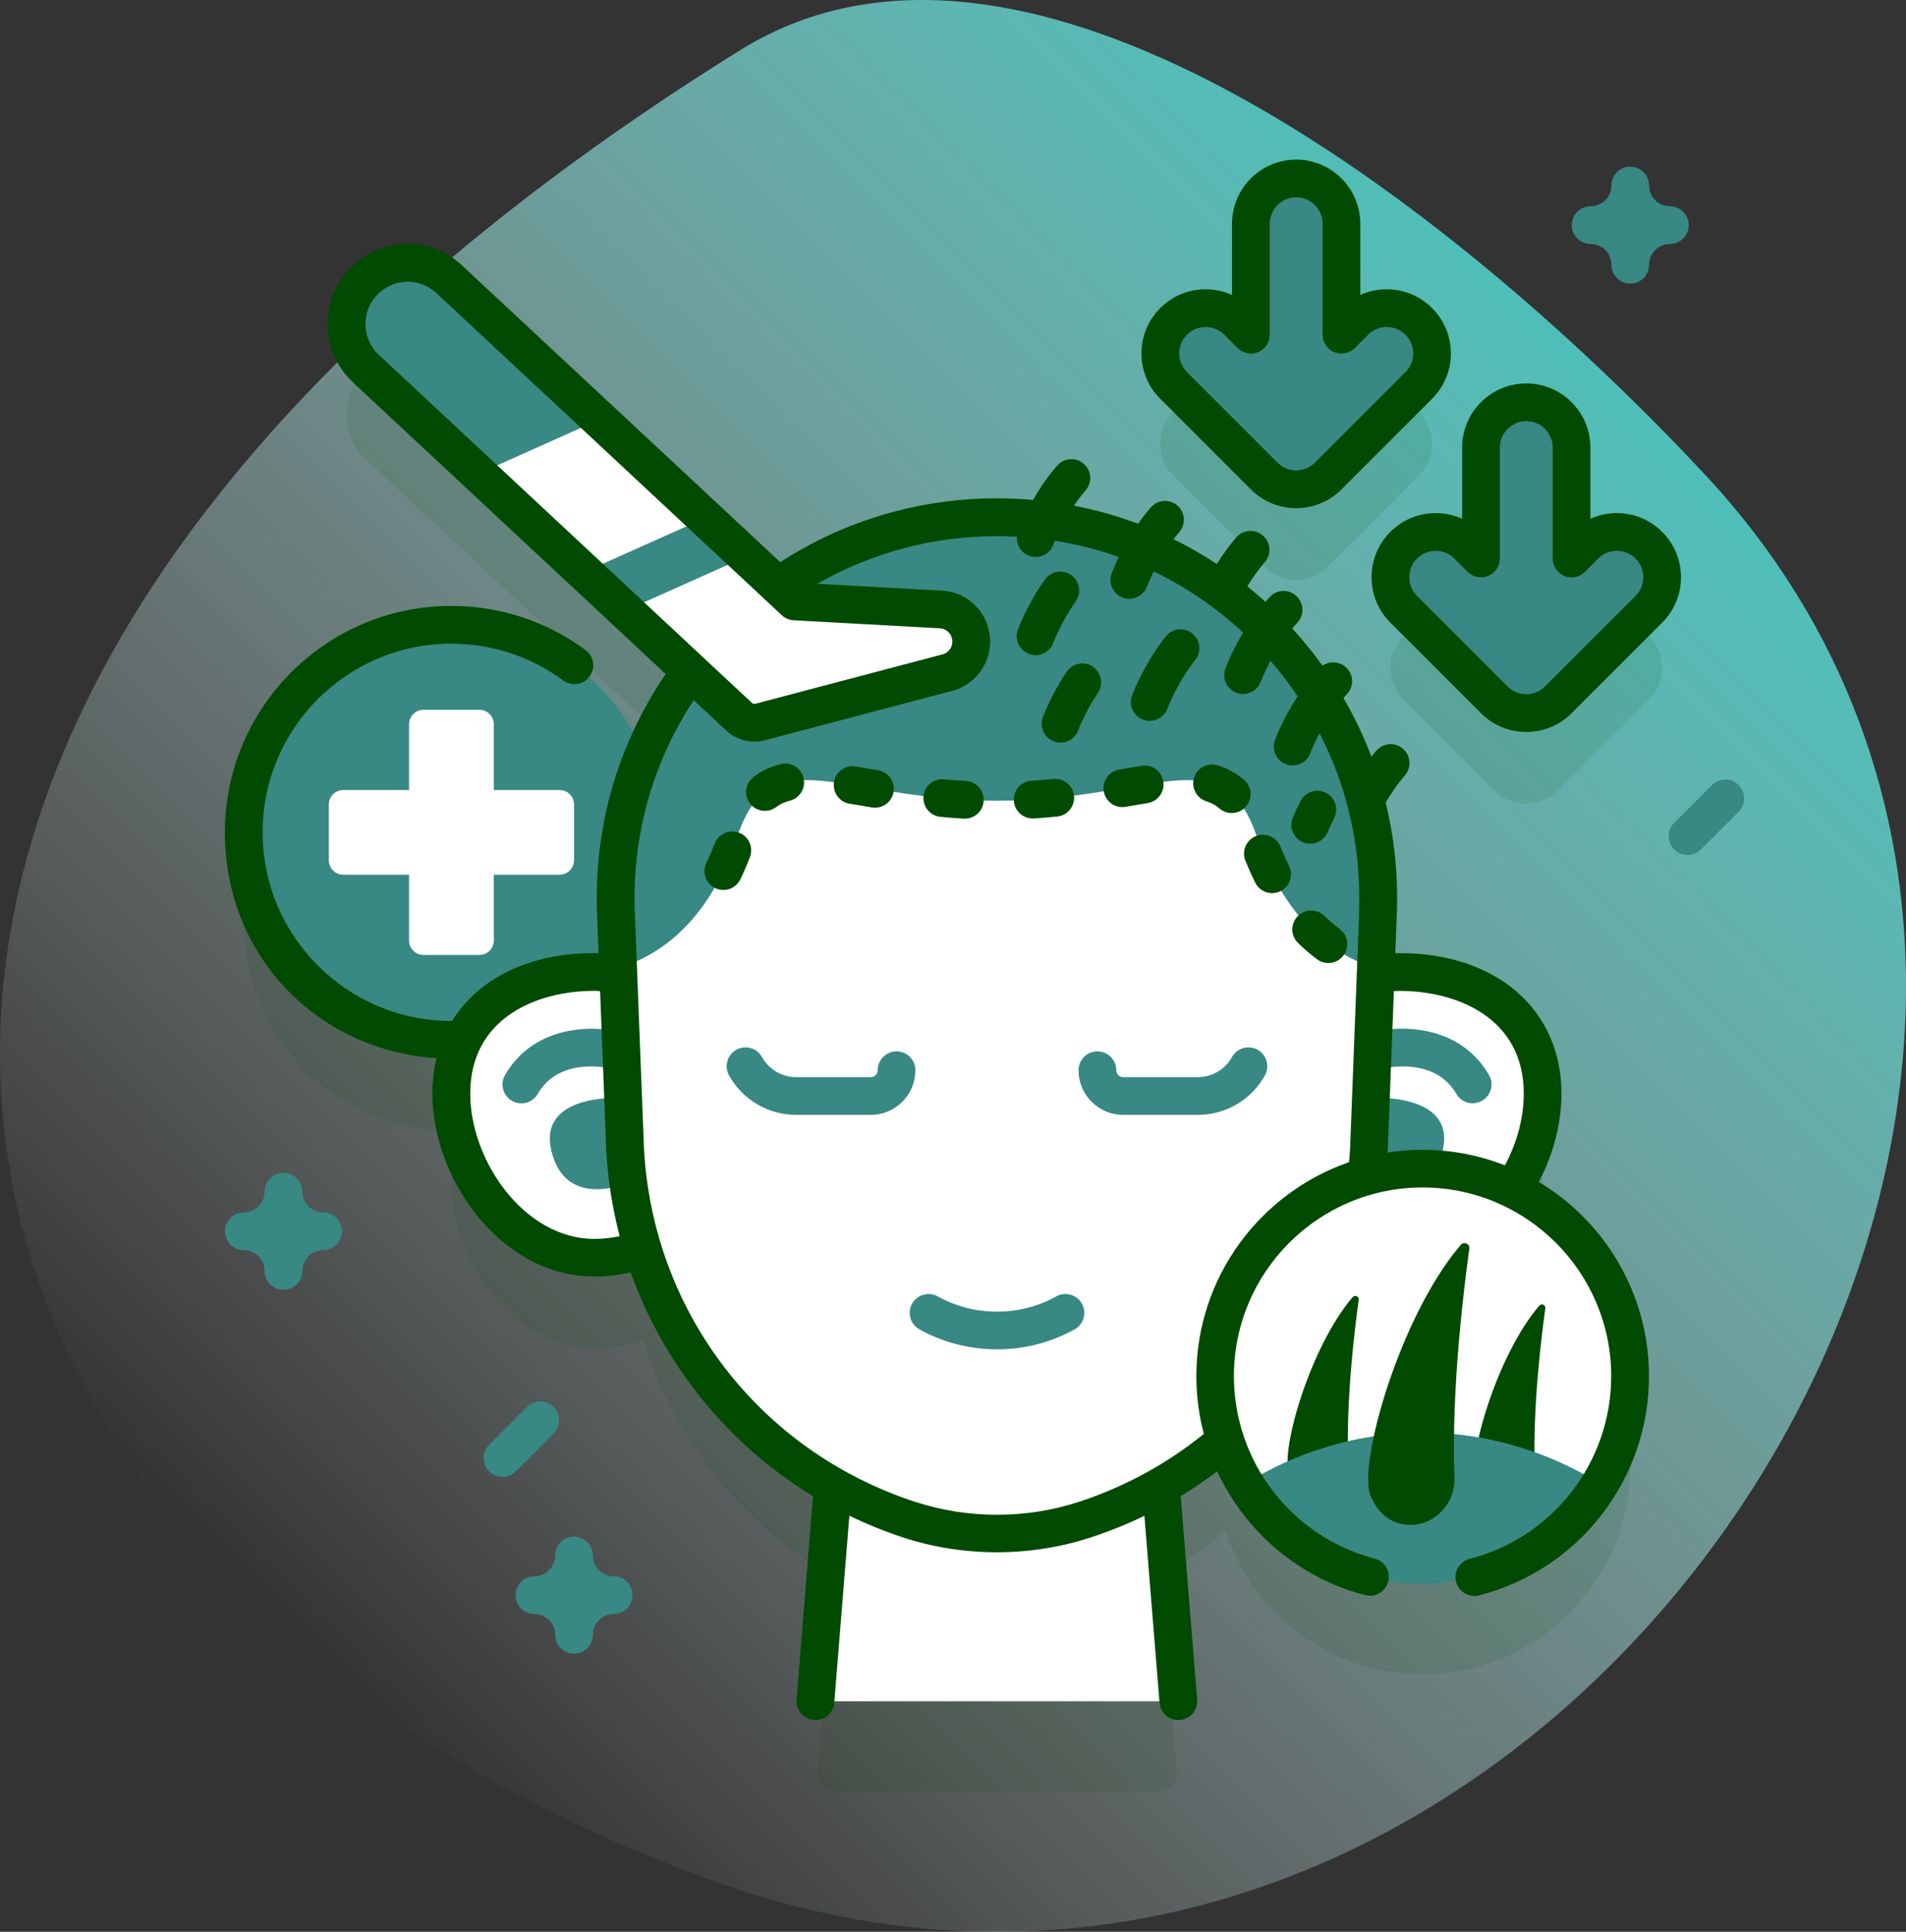 <?xml version="1.0" encoding="UTF-8"?>
<svg id="Layer_2" data-name="Layer 2" xmlns="http://www.w3.org/2000/svg" xmlns:xlink="http://www.w3.org/1999/xlink" viewBox="0 0 320.29 324.61">
  <rect x="0" y="0" width="320.29" height="324.61" fill="#333333" stroke="none"/>
  <defs>
    <style>
      .cls-1 {
        opacity: .1;
      }

      .cls-2 {
        fill: url(#linear-gradient);
      }

      .cls-2, .cls-3, .cls-4, .cls-5 {
        stroke-width: 0px;
      }

      .cls-3 {
        fill: #388884;
      }

      .cls-4 {
        fill: #004a01;
      }

      .cls-5 {
        fill: #fff;
      }
    </style>
    <linearGradient id="linear-gradient" x1="53.27" y1="1092.33" x2="270.56" y2="1309.62" gradientTransform="translate(0 1373.08) scale(1 -1)" gradientUnits="userSpaceOnUse">
      <stop offset="0" stop-color="#fff" stop-opacity="0"/>
      <stop offset="1" stop-color="#4fbfb9"/>
    </linearGradient>
  </defs>
  <g id="Layer_1-2" data-name="Layer 1">
    <g>
      <path class="cls-2" d="M286.45,79.68C247.69,38.16,173.92-22.39,124.38,8.43-61.2,123.85-19.29,266.31,120.35,316.24c139.28,49.8,261.4-134.5,166.1-236.56h0Z"/>
      <g>
        <g>
          <g>
            <g class="cls-1">
              <path class="cls-4" d="M254.19,215.03c3.15-4.79,5.04-10.52,5.04-16.06,0-13.26-10.75-20.43-24.01-20.43-1.38,0-2.73.12-4.04.35l.39-10.21c1.41-36.33-27.67-66.55-64.03-66.55-13.7,0-26.35,4.3-36.74,11.58l-55.29-51.56c-3.89-3.63-9.92-3.68-13.87-.12-4.48,4.03-4.54,11.03-.13,15.14l54.56,50.88c-3.18,4.28-5.84,8.97-7.88,13.98-5.46-13.51-19.14-22.83-34.85-21.72-17.51,1.23-31.51,15.6-32.31,33.13-.92,20.01,15.03,36.52,34.83,36.52.68,0,1.36-.02,2.04-.06-1.3,2.6-2.04,5.63-2.04,9.07,0,13.26,10.75,27.59,24.01,27.59,2.88,0,5.64-.51,8.2-1.44,5.19,16.77,16.59,31.03,31.91,39.77l-2.64,32.77c-.15,1.84,1.31,3.42,3.16,3.42h54.11c1.85,0,3.31-1.58,3.16-3.42l-2.64-32.77c3.87-2.21,7.48-4.76,10.81-7.62,4.6,14.11,17.94,24.26,33.62,24.06,18.6-.25,33.91-15.36,34.39-33.95.36-14.23-7.8-26.6-19.74-32.35h0Z"/>
              <path class="cls-4" d="M212.43,95.2c2.97,2.97,7.79,2.97,10.76,0l15.22-15.22c2.97-2.97,2.97-7.79,0-10.76-1.48-1.49-3.43-2.23-5.38-2.23s-3.9.74-5.38,2.23l-2.23,2.23v-18.64c0-4.2-3.41-7.61-7.61-7.61s-7.61,3.41-7.61,7.61v18.64l-2.23-2.23c-2.97-2.97-7.79-2.97-10.76,0-2.97,2.97-2.97,7.79,0,10.76l15.22,15.22Z"/>
              <path class="cls-4" d="M277.08,106.84c-1.48-1.49-3.43-2.23-5.38-2.23s-3.9.74-5.38,2.23l-2.23,2.23v-18.64c0-4.2-3.41-7.61-7.61-7.61s-7.61,3.41-7.61,7.61v18.64l-2.23-2.23c-2.97-2.97-7.79-2.97-10.76,0-2.97,2.97-2.97,7.79,0,10.76l15.22,15.22c2.97,2.97,7.79,2.97,10.76,0l15.22-15.22c2.97-2.97,2.97-7.79,0-10.76Z"/>
            </g>
            <g>
              <g>
                <g>
                  <circle class="cls-3" cx="75.85" cy="139.88" r="34.87"/>
                  <path class="cls-5" d="M94.03,132.75h-11.05v-11.05c0-1.34-1.09-2.43-2.43-2.43h-9.38c-1.34,0-2.43,1.09-2.43,2.43v11.05h-11.05c-1.34,0-2.43,1.09-2.43,2.43v9.38c0,1.34,1.09,2.43,2.43,2.43h11.05v11.05c0,1.34,1.09,2.43,2.43,2.43h9.38c1.34,0,2.43-1.09,2.43-2.43v-11.05h11.05c1.34,0,2.43-1.09,2.43-2.43v-9.38c0-1.34-1.09-2.43-2.43-2.43Z"/>
                </g>
                <g>
                  <g>
                    <path class="cls-5" d="M211.2,187.34c0,13.26,10.75,24.01,24.01,24.01s24.01-14.33,24.01-27.59-10.75-20.43-24.01-20.43c-13.26,0-24.01,10.75-24.01,24.01h0Z"/>
                    <g>
                      <path class="cls-3" d="M230.31,184.51l-1.03,14.17s9.81,4.4,12.76-4c3.96-11.28-11.73-10.18-11.73-10.18Z"/>
                      <path class="cls-3" d="M247.47,185.4c-1.09,0-2.15-.57-2.74-1.58-3.91-6.74-13.05-4.12-13.14-4.1-1.68.5-3.44-.46-3.94-2.14-.5-1.68.46-3.44,2.14-3.94,4.83-1.43,15.31-1.8,20.42,6.99.88,1.51.37,3.45-1.15,4.33-.5.29-1.05.43-1.59.43Z"/>
                    </g>
                    <g>
                      <path class="cls-5" d="M193.83,233.8h-52.58l-4.2,52.08h60.98l-4.2-52.08Z"/>
                      <path class="cls-5" d="M123.88,187.34c0,13.26-10.75,24.01-24.01,24.01s-24.01-14.33-24.01-27.59,10.75-20.43,24.01-20.43,24.01,10.75,24.01,24.01h0Z"/>
                      <g>
                        <path class="cls-3" d="M104.77,184.51l1.03,14.17s-9.81,4.4-12.76-4c-3.96-11.28,11.73-10.18,11.73-10.18Z"/>
                        <path class="cls-3" d="M87.61,185.4c-.54,0-1.09-.14-1.59-.43-1.51-.88-2.03-2.82-1.15-4.33,5.11-8.8,15.59-8.42,20.42-6.99,1.68.5,2.64,2.26,2.14,3.94-.5,1.68-2.25,2.63-3.93,2.14-.42-.12-9.29-2.55-13.15,4.1-.59,1.01-1.65,1.58-2.74,1.58h0Z"/>
                      </g>
                      <path class="cls-5" d="M167.54,86.92c-36.36,0-65.43,30.22-64.03,66.55l1.54,39.7c1.56,28.53,20.43,53.19,47.56,62.15,9.7,3.2,20.16,3.2,29.86,0h0c27.13-8.96,46-33.62,47.56-62.15l1.54-39.7c1.4-36.33-27.67-66.55-64.03-66.55h0Z"/>
                      <path class="cls-3" d="M167.54,86.92c-36.36,0-65.43,30.22-64.03,66.55l.36,9.18c5.36-1.51,14.8-6.36,19.99-21.99,5.68-17.07,17.5-6.11,43.68-6.11s38-10.96,43.68,6.11c5.2,15.63,14.63,20.48,19.99,21.99l.36-9.18c1.4-36.33-27.67-66.55-64.03-66.55h0Z"/>
                    </g>
                  </g>
                  <g>
                    <path class="cls-3" d="M201.29,187.34h-12.55c-4.13,0-7.5-3.36-7.5-7.5,0-1.75,1.42-3.17,3.17-3.17s3.17,1.42,3.17,3.17c0,.64.52,1.16,1.16,1.16h12.55c2.38,0,4.58-1.29,5.73-3.37.85-1.53,2.78-2.08,4.31-1.23,1.53.85,2.08,2.78,1.23,4.31-2.27,4.09-6.59,6.63-11.27,6.63h0Z"/>
                    <path class="cls-3" d="M146.33,187.34h-12.55c-4.68,0-9-2.54-11.27-6.63-.85-1.53-.3-3.46,1.23-4.31s3.46-.3,4.31,1.23c1.16,2.08,3.35,3.37,5.73,3.37h12.55c.64,0,1.16-.52,1.16-1.16,0-1.75,1.42-3.17,3.17-3.17s3.17,1.42,3.17,3.17c0,4.13-3.36,7.5-7.5,7.5h0Z"/>
                  </g>
                  <path class="cls-3" d="M167.54,226.74c-4.51,0-9.02-1.12-13.04-3.36-1.53-.85-2.08-2.78-1.23-4.31.85-1.53,2.78-2.08,4.31-1.23,6.14,3.42,13.77,3.42,19.92,0,1.53-.85,3.46-.3,4.31,1.23.85,1.53.3,3.46-1.23,4.31-4.02,2.24-8.53,3.36-13.04,3.36Z"/>
                </g>
                <g>
                  <g>
                    <path class="cls-5" d="M247.78,265.03c15.05-3.87,26.16-17.52,26.16-33.78,0-19.26-15.61-34.87-34.87-34.87s-34.87,15.61-34.87,34.87c0,16.2,11.05,29.82,26.02,33.74l17.55.04Z"/>
                    <path class="cls-4" d="M226.55,245.49c.12,3.3-2.76,6.03-6.01,5.5-1.5-.24-2.94-1.16-3.89-3.36-1.58-3.66,3.48-21.31,10.66-29.67.37-.44,1.09-.11,1.01.46-.63,4.52-2.15,16.67-1.77,27.06Z"/>
                    <path class="cls-4" d="M257.91,246.92c.12,3.3-2.76,6.03-6.01,5.5-1.5-.24-2.94-1.16-3.89-3.36-1.58-3.66,3.48-21.31,10.66-29.67.37-.44,1.09-.11,1.01.46-.63,4.52-2.15,16.67-1.77,27.06Z"/>
                    <g>
                      <path class="cls-3" d="M209.27,249.37c6.12,10.05,17.18,16.75,29.8,16.75s23.68-6.71,29.8-16.75c-5.4-3.45-16.05-8.62-29.8-8.62s-24.4,5.18-29.8,8.62Z"/>
                      <path class="cls-3" d="M268.87,249.37c-.97,1.59-2.06,3.09-3.27,4.5-5.92-3.18-15.17-6.71-26.53-6.71s-20.62,3.54-26.53,6.71c-1.2-1.41-2.3-2.91-3.27-4.5,5.4-3.45,16.05-8.62,29.8-8.62s24.4,5.17,29.8,8.62Z"/>
                    </g>
                  </g>
                  <path class="cls-4" d="M244.4,248.33c.17,4.69-3.92,8.58-8.55,7.82-2.13-.35-4.18-1.65-5.53-4.78-2.24-5.21,4.95-30.31,15.16-42.19.53-.62,1.55-.16,1.43.65-.9,6.43-3.05,23.71-2.51,38.49h0Z"/>
                </g>
              </g>
              <g>
                <path class="cls-3" d="M238.41,64.77l-15.22,15.22c-2.97,2.97-7.79,2.97-10.76,0l-15.22-15.22c-2.97-2.97-2.97-7.79,0-10.76,2.97-2.97,7.79-2.97,10.76,0l2.23,2.23v-18.64c0-4.2,3.41-7.61,7.61-7.61s7.61,3.41,7.61,7.61v18.64l2.23-2.23c1.48-1.49,3.43-2.23,5.38-2.23s3.9.74,5.38,2.23c2.97,2.97,2.97,7.79,0,10.76h0Z"/>
                <path class="cls-3" d="M277.08,102.38l-15.22,15.22c-2.97,2.97-7.79,2.97-10.76,0l-15.22-15.22c-2.97-2.97-2.97-7.79,0-10.76,2.97-2.97,7.79-2.97,10.76,0l2.23,2.23v-18.64c0-4.2,3.41-7.61,7.61-7.61s7.61,3.41,7.61,7.61v18.64l2.23-2.23c1.48-1.49,3.43-2.23,5.38-2.23s3.9.74,5.38,2.23c2.97,2.97,2.97,7.79,0,10.76Z"/>
              </g>
            </g>
          </g>
          <g>
            <g>
              <path class="cls-5" d="M158.14,102.41l-24.59-1.35-58.03-54.12c-3.89-3.63-9.92-3.68-13.87-.12-4.48,4.03-4.54,11.03-.13,15.14l62.69,58.47c.95.88,2.28,1.22,3.53.89l31.49-8.31c2.7-.71,4.4-3.39,3.89-6.14,0-.03-.01-.06-.02-.09-.45-2.42-2.5-4.23-4.96-4.36h0Z"/>
              <g>
                <path class="cls-3" d="M61.64,46.82c-4.48,4.03-4.54,11.03-.13,15.14l25.25,23.54,14-15.02-25.25-23.54c-3.89-3.63-9.92-3.68-13.87-.12Z"/>
                <path class="cls-5" d="M105.09,102.61l-24.68-23.01,20.34-9.1,24.68,23.01-11.03,1.76-9.32,7.34Z"/>
                <path class="cls-3" d="M118.5,87.04l6.93,6.47-20.34,9.1-6.93-6.47,20.34-9.1Z"/>
              </g>
            </g>
            <g>
              <path class="cls-4" d="M258.58,198.61c2.47-4.7,3.81-9.87,3.81-14.85,0-14.12-10.93-23.6-27.19-23.6-.24,0-.49,0-.73.01l.25-6.59c.25-6.4-.39-12.69-1.87-18.72.98-1.68,2.06-3.22,3.23-4.57,1.15-1.32,1-3.33-.32-4.47-1.32-1.15-3.33-1-4.47.32-.28.33-.55.67-.83,1.01-1.29-3.4-2.86-6.7-4.7-9.86.19-.22.38-.44.59-.65,1.2-1.27,1.14-3.28-.14-4.48-1.11-1.04-2.77-1.13-3.97-.3-1.56-2.17-3.25-4.26-5.09-6.26.27-.32.56-.64.85-.96,1.2-1.27,1.14-3.28-.14-4.48-1.27-1.2-3.28-1.14-4.48.14-.26.27-.5.55-.74.82-.99-.9-2-1.77-3.03-2.6.77-1.27,1.75-2.7,2.93-4.06,1.15-1.32,1-3.33-.32-4.47-1.32-1.15-3.33-1-4.47.32-1.3,1.5-2.38,3.04-3.27,4.46-2.34-1.55-4.76-2.94-7.27-4.17.3-.39.62-.79.96-1.18,1.15-1.32,1-3.33-.32-4.47-1.32-1.15-3.33-1-4.47.32-.79.91-1.49,1.83-2.13,2.74-3.49-1.31-7.1-2.33-10.79-3.04.58-.85,1.24-1.72,1.97-2.57,1.15-1.32,1-3.33-.32-4.47-1.32-1.15-3.32-1-4.47.32-1.69,1.95-3.03,3.98-4.05,5.76-2-.18-4.03-.27-6.06-.27-13.02,0-25.57,3.7-36.42,10.72l-53.45-49.84c-5.13-4.79-12.94-4.85-18.15-.16-2.79,2.51-4.41,6.11-4.45,9.87s1.52,7.38,4.27,9.94l52.54,48.99c-8.11,11.92-12.1,25.81-11.54,40.32l.25,6.58c-.25,0-.49-.01-.74-.01-10.94,0-19.46,4.3-23.87,11.41-.05,0-.1,0-.14,0-17.48,0-31.7-14.22-31.7-31.7s14.22-31.7,31.7-31.7c6.82,0,13.33,2.14,18.81,6.18,1.41,1.04,3.39.74,4.43-.67,1.04-1.41.74-3.39-.67-4.43-6.58-4.86-14.38-7.42-22.57-7.42-20.98,0-38.04,17.07-38.04,38.04s15.74,36.67,35.57,37.95c-.46,1.87-.7,3.85-.7,5.93,0,14.52,11.62,30.76,27.18,30.76,2.08,0,4.14-.24,6.14-.7,2.51,7.03,6.1,13.66,10.71,19.69,5.53,7.23,12.28,13.27,19.93,17.92l-2.76,34.2c-.14,1.74,1.16,3.27,2.91,3.41.09,0,.17.01.26.01,1.64,0,3.02-1.26,3.16-2.92l2.54-31.41c2.86,1.38,5.82,2.59,8.87,3.6,5.13,1.7,10.53,2.54,15.92,2.54s10.79-.85,15.92-2.54c3.05-1.01,6.01-2.21,8.87-3.59l2.54,31.4c.13,1.66,1.52,2.92,3.16,2.92.09,0,.17,0,.26-.01,1.75-.14,3.05-1.67,2.9-3.41l-2.76-34.21c2.11-1.28,4.16-2.67,6.13-4.17,4.66,10.06,13.62,17.87,24.86,20.81,1.7.45,3.43-.57,3.87-2.26.44-1.69-.57-3.43-2.26-3.87-13.93-3.64-23.66-16.25-23.66-30.67,0-17.48,14.22-31.7,31.7-31.7s31.7,14.22,31.7,31.7c0,14.48-9.78,27.11-23.78,30.7-1.7.44-2.72,2.16-2.28,3.86.37,1.43,1.66,2.38,3.07,2.38.26,0,.53-.03.79-.1,16.81-4.32,28.55-19.47,28.55-36.84,0-13.85-7.44-25.99-18.53-32.64h0ZM99.86,208.18c-11.74,0-20.84-13.13-20.84-24.42,0-12.74,11.23-17.26,20.84-17.26.33,0,.65.02.98.04l1.04,26.81c.27,4.9,1.03,9.71,2.25,14.38-1.4.29-2.82.45-4.27.45h0ZM63.67,59.64c-1.47-1.37-2.27-3.24-2.26-5.25.02-2.01.85-3.86,2.35-5.21,1.36-1.23,3.06-1.84,4.75-1.84s3.47.64,4.84,1.92l58.03,54.12c.54.51,1.25.81,1.99.85l24.59,1.35c1,.06,1.83.78,2.02,1.77l.02.1c.21,1.11-.49,2.21-1.58,2.5l-31.49,8.31c-.2.05-.41,0-.56-.14l-62.69-58.47ZM228.4,153.35l-1.53,39.65c-.04.76-.1,1.53-.17,2.29-14.92,5.15-25.66,19.32-25.66,35.96,0,3.34.44,6.59,1.26,9.7-6.21,5.02-13.21,8.84-20.82,11.36-8.99,2.97-18.88,2.97-27.87,0-26.07-8.61-43.89-31.89-45.39-59.26l-1.54-39.7c-.5-12.81,2.92-25.1,9.89-35.7l5.47,5.1c1.31,1.22,2.99,1.87,4.72,1.87.59,0,1.19-.08,1.79-.23l31.49-8.31c4.28-1.13,7.01-5.43,6.2-9.78l-.02-.1c-.72-3.87-3.97-6.73-7.9-6.95l-20.97-1.15c9.16-5.25,19.5-8.01,30.2-8.01,1.12,0,2.23.03,3.34.09-.11,1.39.71,2.73,2.08,3.22.35.13.71.19,1.07.19,1.3,0,2.52-.81,2.99-2.1,0-.01.09-.24.25-.63,3.68.58,7.26,1.5,10.73,2.73-.78,1.6-1.17,2.69-1.21,2.79-.59,1.65.27,3.45,1.91,4.05.35.13.71.19,1.07.19,1.3,0,2.52-.81,2.98-2.1,0-.02.38-1.02,1.11-2.49,5.44,2.61,10.51,6.06,15.04,10.27-1.98,3.27-2.94,5.91-3,6.08-.59,1.65.27,3.45,1.91,4.05.35.13.72.19,1.07.19,1.3,0,2.52-.8,2.98-2.1.01-.03.55-1.48,1.62-3.48,1.66,1.9,3.18,3.89,4.58,5.95-2.54,3.86-3.76,7.2-3.83,7.39-.59,1.65.27,3.45,1.91,4.05.35.13.72.19,1.07.19,1.3,0,2.52-.8,2.98-2.1.01-.03.52-1.41,1.54-3.33,4.74,9.19,7.05,19.5,6.63,30.16h0ZM252.89,195.82c-4.29-1.68-8.94-2.61-13.82-2.61-2.01,0-3.98.16-5.9.46,0-.13.02-.25.03-.37l1.03-26.75c.33-.02.65-.04.98-.04,9.62,0,20.85,4.52,20.85,17.26,0,4.02-1.12,8.21-3.17,12.05h0Z"/>
              <g>
                <path class="cls-4" d="M191.87,128.69c-1.04.17-2.12.35-3.26.54l-.53.09c-1.73.29-2.89,1.93-2.6,3.66.26,1.55,1.6,2.64,3.12,2.64.18,0,.36-.01.53-.05l.53-.09c1.11-.19,2.18-.37,3.19-.53,1.73-.28,2.91-1.9,2.63-3.63-.28-1.73-1.9-2.91-3.63-2.63h0Z"/>
                <path class="cls-4" d="M202.75,134.66c.82.25,1.53.64,2.15,1.18.6.52,1.34.78,2.08.78.89,0,1.77-.37,2.39-1.09,1.15-1.32,1.01-3.32-.31-4.47-1.29-1.12-2.79-1.95-4.45-2.46-1.67-.51-3.45.43-3.96,2.1-.51,1.67.43,3.45,2.1,3.96h0Z"/>
                <path class="cls-4" d="M124.2,139.93c-1.63-.63-3.47.19-4.1,1.82-.43,1.13-.9,2.22-1.4,3.26-.76,1.58-.09,3.47,1.49,4.23.44.21.91.31,1.37.31,1.18,0,2.31-.66,2.86-1.8.57-1.19,1.11-2.44,1.6-3.73.63-1.63-.19-3.47-1.82-4.1h0Z"/>
                <path class="cls-4" d="M177.01,130.9c-1.24.12-2.48.22-3.67.3-1.75.11-3.08,1.61-2.97,3.36.11,1.68,1.5,2.97,3.16,2.97.07,0,.13,0,.2,0,1.27-.08,2.59-.19,3.91-.32,1.74-.17,3.01-1.73,2.84-3.47-.17-1.74-1.72-3.01-3.47-2.84h0Z"/>
                <path class="cls-4" d="M147.56,129.42l-1.21-.2c-.88-.15-1.73-.29-2.56-.43-1.73-.29-3.36.89-3.64,2.62-.28,1.73.89,3.36,2.62,3.64.81.13,1.65.28,2.52.42l1.22.21c.18.03.36.04.53.04,1.52,0,2.86-1.1,3.12-2.64.29-1.73-.87-3.36-2.6-3.65h0Z"/>
                <path class="cls-4" d="M218.08,153.95c-1.23,1.25-1.22,3.25.03,4.48,1.01,1,2.09,1.93,3.21,2.76.57.43,1.24.63,1.9.63.96,0,1.92-.44,2.54-1.27,1.05-1.4.76-3.39-.64-4.44-.88-.66-1.74-1.4-2.55-2.2-1.25-1.23-3.25-1.22-4.48.03Z"/>
                <path class="cls-4" d="M162.31,131.23c-1.2-.07-2.44-.16-3.67-.28-1.74-.17-3.29,1.11-3.45,2.86-.16,1.74,1.11,3.29,2.86,3.45,1.31.12,2.63.22,3.91.3.06,0,.12,0,.18,0,1.67,0,3.07-1.3,3.16-2.99.1-1.75-1.24-3.24-2.99-3.34h0Z"/>
                <path class="cls-4" d="M131.19,128.4c-1.73.43-3.23,1.14-4.58,2.17-1.39,1.06-1.66,3.05-.59,4.44.62.82,1.57,1.24,2.52,1.24.67,0,1.35-.21,1.92-.65.64-.49,1.38-.83,2.25-1.05,1.7-.42,2.74-2.14,2.31-3.84-.42-1.7-2.14-2.74-3.84-2.32h0Z"/>
                <path class="cls-4" d="M209.28,144.6c.51,1.28,1.07,2.53,1.65,3.72.55,1.11,1.68,1.76,2.84,1.76.47,0,.96-.11,1.41-.33,1.57-.78,2.21-2.68,1.43-4.25-.51-1.03-.99-2.11-1.44-3.23-.65-1.63-2.49-2.42-4.12-1.78-1.63.65-2.42,2.49-1.78,4.12h0Z"/>
                <path class="cls-4" d="M172.96,109.9c.35.13.72.19,1.07.19,1.3,0,2.52-.81,2.98-2.1.01-.03,1.24-3.38,3.75-6.93,1.01-1.43.68-3.41-.75-4.42-1.43-1.01-3.41-.68-4.42.75-3.05,4.3-4.49,8.29-4.55,8.46-.59,1.65.27,3.45,1.92,4.05h0Z"/>
                <path class="cls-4" d="M183.65,112.02c-1.45-.98-3.42-.59-4.4.86-2.68,3.99-3.95,7.52-4.01,7.67-.59,1.65.27,3.46,1.91,4.05.35.13.72.19,1.07.19,1.3,0,2.52-.81,2.98-2.1.01-.03,1.09-2.98,3.3-6.27.98-1.45.59-3.42-.87-4.4Z"/>
                <path class="cls-4" d="M200.35,106.43c-1.37-1.09-3.37-.85-4.45.52-3.81,4.82-5.59,9.74-5.67,9.95-.59,1.65.27,3.46,1.91,4.05.35.13.72.19,1.07.19,1.3,0,2.52-.81,2.98-2.1.02-.04,1.53-4.18,4.67-8.15,1.09-1.37.85-3.37-.52-4.45h0Z"/>
                <path class="cls-4" d="M218.97,141.54c.4.16.81.24,1.21.24,1.24,0,2.43-.74,2.93-1.96.21-.51.57-1.33,1.08-2.32.8-1.56.19-3.47-1.37-4.27-1.55-.8-3.47-.19-4.27,1.37-.61,1.19-1.05,2.18-1.3,2.8-.67,1.62.1,3.47,1.72,4.14h0Z"/>
                <path class="cls-4" d="M210.19,82.23c2.04,2.04,4.74,3.16,7.62,3.16s5.59-1.12,7.62-3.16l15.22-15.22c2.04-2.04,3.16-4.74,3.16-7.62s-1.12-5.59-3.16-7.62c-2.04-2.04-4.74-3.16-7.62-3.16-1.56,0-3.06.33-4.44.95v-11.96c0-5.94-4.84-10.78-10.78-10.78s-10.78,4.84-10.78,10.78v11.96c-1.38-.62-2.88-.95-4.44-.95-2.88,0-5.59,1.12-7.62,3.16-2.04,2.04-3.16,4.74-3.16,7.62s1.12,5.59,3.16,7.62l15.22,15.22ZM199.46,56.25c.84-.84,1.95-1.3,3.14-1.3s2.3.46,3.14,1.3l2.23,2.23c.91.91,2.27,1.18,3.45.69,1.18-.49,1.96-1.65,1.96-2.93v-18.64c0-2.45,1.99-4.44,4.44-4.44s4.44,1.99,4.44,4.44v18.64c0,1.28.77,2.44,1.96,2.93,1.18.49,2.55.22,3.45-.69l2.23-2.23c.84-.84,1.95-1.3,3.14-1.3s2.3.46,3.14,1.3c.84.84,1.3,1.95,1.3,3.14s-.46,2.3-1.3,3.14h0s-15.22,15.22-15.22,15.22c-.84.84-1.95,1.3-3.14,1.3s-2.3-.46-3.14-1.3l-15.22-15.22c-.84-.84-1.3-1.95-1.3-3.14s.46-2.3,1.3-3.14h0Z"/>
                <path class="cls-4" d="M279.32,89.38c-2.04-2.04-4.74-3.16-7.62-3.16-1.56,0-3.06.33-4.44.95v-11.96c0-5.94-4.84-10.78-10.78-10.78s-10.78,4.84-10.78,10.78v11.96c-1.38-.62-2.88-.95-4.44-.95-2.88,0-5.59,1.12-7.62,3.16-2.04,2.04-3.16,4.74-3.16,7.62s1.12,5.59,3.16,7.62l15.22,15.22c2.04,2.04,4.74,3.16,7.62,3.16s5.59-1.12,7.62-3.16l15.22-15.22c2.04-2.04,3.16-4.74,3.16-7.62s-1.12-5.59-3.16-7.62h0ZM274.84,100.14l-15.22,15.22c-.84.84-1.95,1.3-3.14,1.3s-2.3-.46-3.14-1.3l-15.22-15.22c-.84-.84-1.3-1.95-1.3-3.14s.46-2.3,1.3-3.14c.84-.84,1.95-1.3,3.14-1.3s2.3.46,3.14,1.3l2.23,2.23c.91.91,2.27,1.18,3.45.69,1.18-.49,1.96-1.65,1.96-2.93v-18.64c0-2.45,1.99-4.44,4.44-4.44s4.44,1.99,4.44,4.44v18.64c0,1.28.77,2.44,1.96,2.93,1.18.49,2.55.22,3.45-.69l2.23-2.23c.84-.84,1.95-1.3,3.14-1.3s2.3.46,3.14,1.3c.84.84,1.3,1.95,1.3,3.14s-.46,2.3-1.3,3.14h0Z"/>
              </g>
            </g>
          </g>
        </g>
        <path class="cls-3" d="M96.46,277.87c-1.75,0-3.17-1.42-3.17-3.17,0-1.92-1.56-3.49-3.49-3.49-1.75,0-3.17-1.42-3.17-3.17s1.42-3.17,3.17-3.17c1.92,0,3.49-1.56,3.49-3.49,0-1.75,1.42-3.17,3.17-3.17s3.17,1.42,3.17,3.17c0,1.92,1.56,3.49,3.49,3.49,1.75,0,3.17,1.42,3.17,3.17s-1.42,3.17-3.17,3.17c-1.92,0-3.49,1.56-3.49,3.49,0,1.75-1.42,3.17-3.17,3.17Z"/>
        <path class="cls-3" d="M273.95,47.66c-1.75,0-3.17-1.42-3.17-3.17,0-1.92-1.56-3.49-3.49-3.49-1.75,0-3.17-1.42-3.17-3.17s1.42-3.17,3.17-3.17c1.92,0,3.49-1.56,3.49-3.49,0-1.75,1.42-3.17,3.17-3.17s3.17,1.42,3.17,3.17c0,1.92,1.56,3.49,3.49,3.49,1.75,0,3.17,1.42,3.17,3.17s-1.42,3.17-3.17,3.17c-1.92,0-3.49,1.56-3.49,3.49,0,1.75-1.42,3.17-3.17,3.17Z"/>
        <path class="cls-3" d="M47.64,216.73c-1.75,0-3.17-1.42-3.17-3.17,0-1.92-1.56-3.49-3.49-3.49-1.75,0-3.17-1.42-3.17-3.17s1.42-3.17,3.17-3.17c1.92,0,3.49-1.56,3.49-3.49,0-1.75,1.42-3.17,3.17-3.17s3.17,1.42,3.17,3.17c0,1.92,1.56,3.49,3.49,3.49,1.75,0,3.17,1.42,3.17,3.17s-1.42,3.17-3.17,3.17c-1.92,0-3.49,1.56-3.49,3.49,0,1.75-1.42,3.17-3.17,3.17Z"/>
        <path class="cls-3" d="M84.44,248.17c-.81,0-1.62-.31-2.24-.93-1.24-1.24-1.24-3.24,0-4.48l6.34-6.34c1.24-1.24,3.24-1.24,4.48,0,1.24,1.24,1.24,3.24,0,4.48l-6.34,6.34c-.62.62-1.43.93-2.24.93Z"/>
        <path class="cls-3" d="M283.58,143.67c-.81,0-1.62-.31-2.24-.93-1.24-1.24-1.24-3.24,0-4.48l6.34-6.34c1.24-1.24,3.25-1.24,4.48,0,1.24,1.24,1.24,3.24,0,4.48l-6.34,6.34c-.62.62-1.43.93-2.24.93Z"/>
      </g>
    </g>
  </g>
</svg>